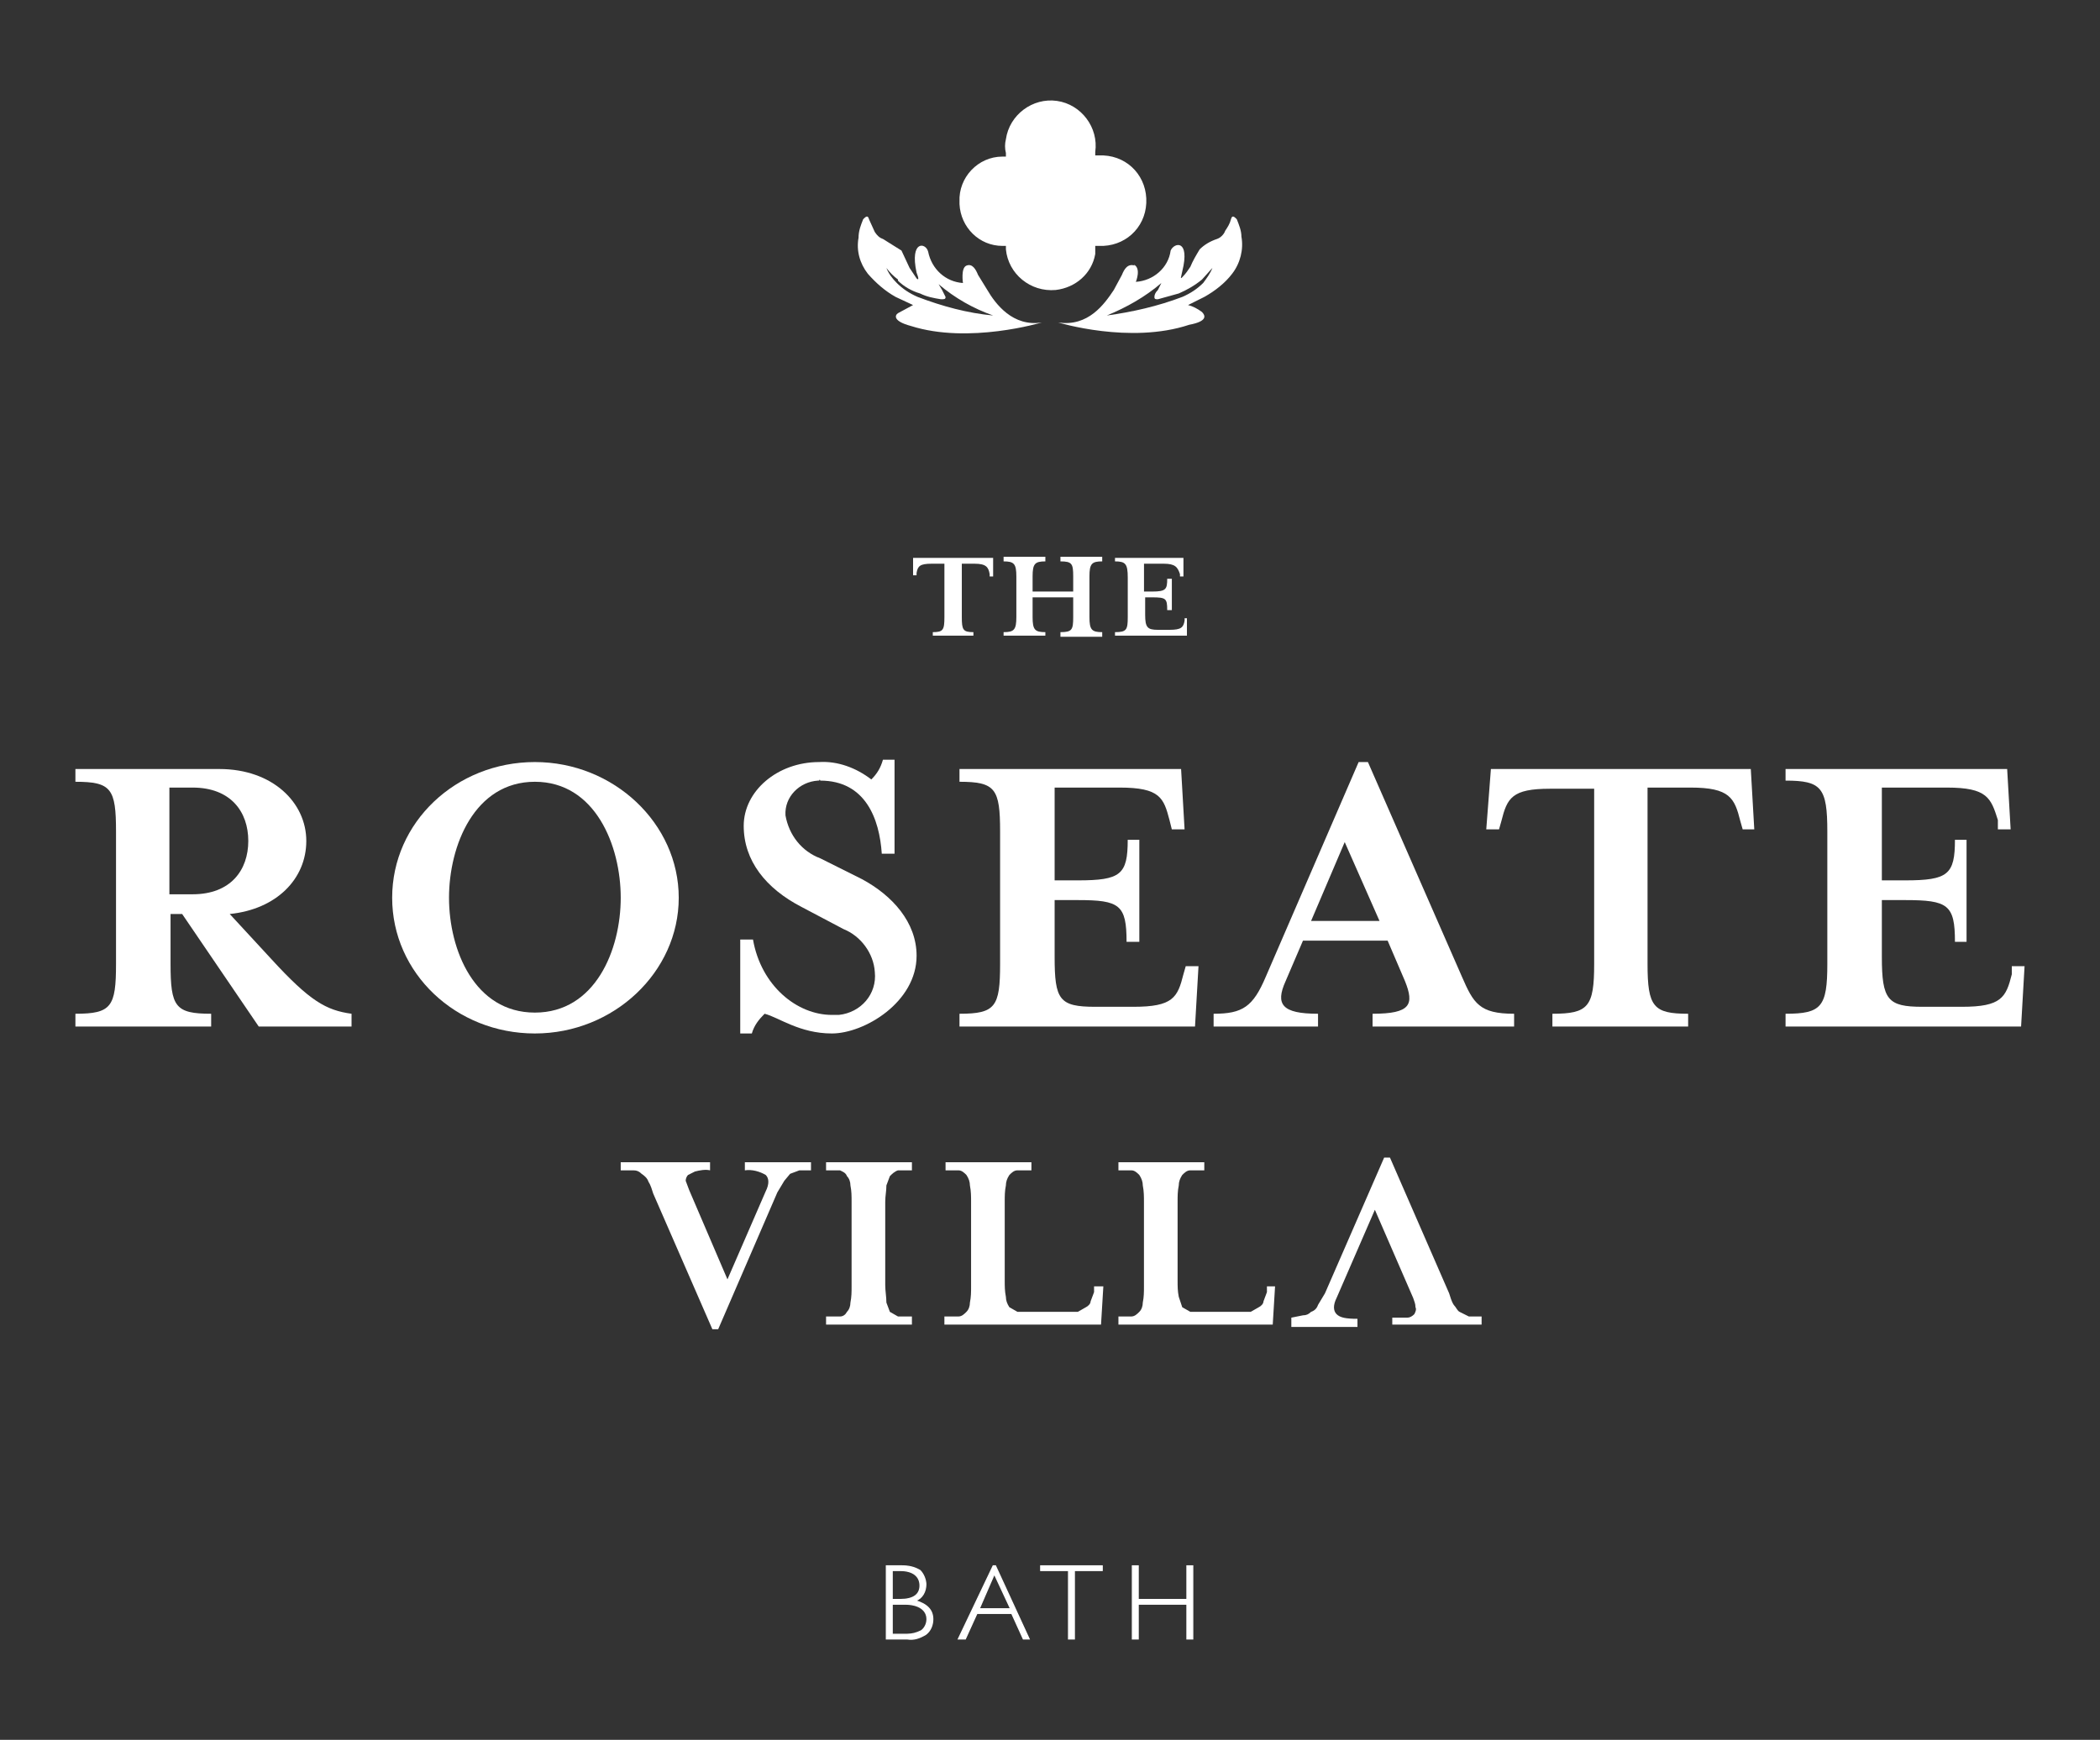<svg width="181" height="150" viewBox="0 0 181 150" fill="none" xmlns="http://www.w3.org/2000/svg">
<rect x="0" y="0" width="181" height="150" fill="#333333" stroke="none"/>
<path d="M76.398 135H77.698C78.298 135 78.798 135.1 79.298 135.4C79.598 135.7 79.798 136.2 79.798 136.6C79.798 137.2 79.498 137.8 78.898 138C79.898 138.3 80.398 138.8 80.398 139.6C80.398 140.1 80.198 140.6 79.798 140.9C79.298 141.2 78.798 141.4 78.198 141.3H76.398V135ZM76.898 135.4V137.9H77.598C78.698 137.9 79.298 137.5 79.298 136.7C79.298 135.9 78.698 135.4 77.598 135.4H76.898ZM76.898 138.3V140.9H78.198C78.598 140.9 78.998 140.8 79.398 140.6C79.698 140.4 79.898 140 79.898 139.6C79.898 138.8 79.198 138.3 77.998 138.3H76.898Z" fill="white" stroke="white" stroke-width="0.1" stroke-miterlimit="10"/>
<path d="M85.802 135L88.702 141.3H88.202L87.202 139.1H84.202L83.202 141.3H82.602L85.602 135H85.802ZM87.102 138.7L85.702 135.7L84.402 138.7H87.102Z" fill="white" stroke="white" stroke-width="0.1" stroke-miterlimit="10"/>
<path d="M94.999 135V135.4H92.599V141.3H92.099V135.4H89.699V135H94.999Z" fill="white" stroke="white" stroke-width="0.1" stroke-miterlimit="10"/>
<path d="M102.802 135V141.3H102.302V138.3H98.102V141.3H97.602V135H98.102V137.9H102.302V135H102.802Z" fill="white" stroke="white" stroke-width="0.1" stroke-miterlimit="10"/>
<path d="M23.4 82.7L19.8 78.8C23.8 78.4 26.4 75.8 26.4 72.5C26.4 69.2 23.5 66.3 18.9 66.3H6.5V67.4C9.6 67.4 10 68 10 71.7V83.1C10 86.8 9.6 87.4 6.5 87.4V88.5H18.2V87.4C15.1 87.4 14.7 86.8 14.7 83.1V78.8H15.7L22.3 88.5H30.3V87.4C28.1 87.1 26.7 86.3 23.4 82.7ZM14.6 77.1V67.9H16.6C19.9 67.9 21.4 70 21.4 72.5C21.4 75 19.9 77.1 16.6 77.1H14.6Z" fill="white"/>
<path d="M46.101 65.7C39.301 65.7 33.801 70.9 33.801 77.4C33.801 83.9 39.301 89.1 46.101 89.1C52.901 89.1 58.501 83.8 58.501 77.4C58.501 71 52.901 65.7 46.101 65.7ZM46.101 87.3C40.901 87.3 38.701 81.9 38.701 77.4C38.701 72.9 40.901 67.4 46.101 67.4C51.301 67.4 53.501 72.9 53.501 77.4C53.501 81.9 51.301 87.3 46.101 87.3Z" fill="white"/>
<path d="M79.001 82.4C79.001 79.5 76.901 77.2 74.301 75.8L70.701 74C69.101 73.4 68.001 72 67.701 70.3C67.601 68.7 68.901 67.4 70.501 67.3H70.601C70.601 67.2 70.701 67.2 70.701 67.3C74.601 67.3 75.801 70.6 76.001 73.6H77.101V65.5H76.101C75.901 66.2 75.601 66.7 75.101 67.2C73.801 66.2 72.201 65.6 70.601 65.7C67.001 65.7 64.101 68.2 64.101 71.2C64.101 74.2 66.001 76.6 69.101 78.2L72.701 80.1C74.201 80.7 75.301 82.2 75.401 83.8C75.601 85.7 74.201 87.3 72.301 87.5H71.701C68.701 87.5 65.601 85 64.901 81H63.801V89.1H64.801C65.001 88.4 65.401 87.9 65.901 87.4C67.101 87.7 68.901 89.1 71.701 89.1C74.501 89.1 79.001 86.4 79.001 82.4Z" fill="white"/>
<path d="M82.699 67.4C85.799 67.4 86.199 68 86.199 71.7V83.1C86.199 86.8 85.799 87.4 82.699 87.4V88.5H102.999L103.299 83.3H102.199L101.999 84C101.499 86 101.099 86.8 97.699 86.8H94.399C91.299 86.8 90.899 86.2 90.899 82.5V77.6H92.899C96.499 77.6 97.099 78 97.099 81.2H98.199V72.4H97.199C97.199 75.4 96.599 75.9 92.899 75.9H90.899V67.9H96.499C99.999 67.9 100.299 68.8 100.799 70.7L100.999 71.5H102.099L101.799 66.3H82.699V67.4Z" fill="white"/>
<path d="M126.002 84.2L117.902 65.7H117.102L109.102 84.2C108.002 86.8 107.102 87.4 104.602 87.4V88.5H113.602V87.4C110.502 87.4 109.902 86.6 110.802 84.6L112.302 81.1H119.602L121.102 84.6C121.902 86.6 121.602 87.4 118.302 87.4V88.5H130.502V87.4C127.502 87.4 127.002 86.5 126.002 84.2ZM113.002 79.4L115.902 72.6L118.902 79.4H113.002Z" fill="white"/>
<path d="M128.502 66.3L128.102 71.5H129.202L129.402 70.8C129.902 68.8 130.302 68 133.602 68H137.402V83.1C137.402 86.8 136.902 87.4 133.802 87.4V88.5H145.502V87.4C142.502 87.4 142.002 86.8 142.002 83.1V67.9H145.702C149.102 67.9 149.502 68.8 150.002 70.8L150.202 71.5H151.202L150.902 66.3H128.502Z" fill="white"/>
<path d="M173.398 83.3V84C172.898 86 172.498 86.8 169.098 86.8H165.698C162.698 86.8 162.198 86.2 162.198 82.5V77.6H164.198C167.898 77.6 168.498 78 168.498 81.2H169.498V72.4H168.498C168.498 75.4 167.898 75.9 164.198 75.9H162.198V67.9H167.798C171.298 67.9 171.598 68.8 172.198 70.7V71.5H173.298L172.998 66.3H153.898V67.3C156.998 67.3 157.498 67.9 157.498 71.7V83.1C157.498 86.8 156.998 87.4 153.898 87.4V88.5H174.198L174.498 83.3H173.398Z" fill="white"/>
<path d="M78.699 48.1V49.6H78.999V49.4C79.099 48.8 79.299 48.6 80.299 48.6H81.399V53.2C81.399 54.3 81.299 54.5 80.399 54.5V54.8H83.899V54.5C82.999 54.5 82.899 54.3 82.899 53.2V48.6H83.999C84.999 48.6 85.199 48.9 85.299 49.5V49.7H85.599V48.1H78.699Z" fill="white"/>
<path d="M86.5 54.5V54.8H90.1V54.5C89.2 54.5 89 54.3 89 53.2V51.5H92.5V53.2C92.5 54.3 92.4 54.5 91.4 54.5V54.9H95V54.5C94.1 54.5 93.9 54.3 93.9 53.2V49.7C93.9 48.6 94.1 48.4 95 48.4V48H91.4V48.4C92.4 48.4 92.5 48.6 92.5 49.7V51H89V49.7C89 48.6 89.2 48.4 90.1 48.4V48H86.5V48.4C87.4 48.4 87.6 48.6 87.6 49.7V53.2C87.6 54.3 87.4 54.5 86.5 54.5Z" fill="white"/>
<path d="M96.102 54.5V54.8H102.302V53.3H102.102V53.5C102.002 54.1 101.802 54.3 100.802 54.3H99.802C98.902 54.3 98.702 54.1 98.702 53V51.5H99.302C100.502 51.5 100.602 51.6 100.602 52.6H101.002V49.9H100.602C100.602 50.8 100.502 51 99.302 51H98.602V48.6H100.302C101.302 48.6 101.502 48.9 101.702 49.5V49.7H102.002V48.1H96.102V48.4C97.002 48.4 97.202 48.6 97.202 49.8V53.2C97.202 54.3 97.102 54.5 96.102 54.5Z" fill="white"/>
<path d="M68.9 100.9L68.1 101.2L67.6 101.8L67 102.8L61.9 114.6H61.4L56.3 102.9C56.2 102.6 56.1 102.2 55.9 101.9C55.8 101.6 55.6 101.4 55.3 101.2C55.1 101 54.9 100.9 54.6 100.9H53.5V100.2H61.2V100.9C60.8 100.8 60.3 100.9 59.9 101L59.3 101.3C59.2 101.4 59.1 101.6 59.1 101.8L59.4 102.6L62.7 110.3L66 102.7C66.3 102.1 66.3 101.6 66 101.3C65.5 101 64.8 100.8 64.2 100.9V100.2H69.9V100.9H68.9Z" fill="white"/>
<path d="M71.199 114.2V113.5H72.399C72.699 113.5 72.899 113.3 72.999 113.1C73.199 112.9 73.299 112.6 73.299 112.3C73.399 111.8 73.399 111.4 73.399 110.9V103.6C73.399 103.1 73.399 102.7 73.299 102.2C73.299 101.9 73.199 101.6 72.999 101.4C72.899 101.1 72.599 101 72.399 100.9H71.199V100.2H78.599V100.9H77.399C77.099 101 76.899 101.2 76.699 101.4L76.399 102.2C76.399 102.7 76.299 103.1 76.299 103.6V110.8C76.299 111.3 76.399 111.8 76.399 112.3L76.699 113.1L77.399 113.5H78.599V114.2H71.199Z" fill="white"/>
<path d="M83.598 102.2C83.598 101.9 83.498 101.6 83.298 101.3C83.098 101.1 82.898 100.9 82.598 100.9H81.498V100.2H88.898V100.9H87.698C87.398 100.9 87.198 101.1 86.998 101.3C86.798 101.6 86.698 101.9 86.698 102.2C86.598 102.7 86.598 103.1 86.598 103.6V110.4C86.598 110.9 86.598 111.3 86.698 111.8C86.698 112.1 86.798 112.4 86.998 112.7L87.698 113.1H92.898L93.598 112.7C93.798 112.6 93.998 112.4 93.998 112.2L94.298 111.4V110.9H95.098L94.898 114.2H81.398V113.5H82.598C82.898 113.5 83.098 113.3 83.298 113.1C83.498 112.9 83.598 112.6 83.598 112.3C83.698 111.8 83.698 111.4 83.698 110.9V103.6C83.698 103.2 83.698 102.7 83.598 102.2Z" fill="white"/>
<path d="M98.498 102.2C98.498 101.9 98.398 101.6 98.198 101.3C97.998 101.1 97.798 100.9 97.498 100.9H96.398V100.2H103.798V100.9H102.598C102.298 100.9 102.098 101.1 101.898 101.3C101.698 101.6 101.598 101.9 101.598 102.2C101.498 102.7 101.498 103.1 101.498 103.6V110.4C101.498 110.9 101.498 111.3 101.598 111.8C101.698 112.1 101.798 112.4 101.898 112.7L102.598 113.1H107.798L108.498 112.7C108.698 112.6 108.898 112.4 108.898 112.2L109.198 111.4V110.9H109.898L109.698 114.2H96.398V113.5H97.498C97.798 113.5 97.998 113.3 98.198 113.1C98.398 112.9 98.498 112.6 98.498 112.3C98.598 111.8 98.598 111.4 98.598 110.9V103.6C98.598 103.2 98.598 102.7 98.498 102.2Z" fill="white"/>
<path d="M112.301 113.4C112.601 113.4 112.801 113.3 113.001 113.1C113.301 113 113.501 112.8 113.601 112.5L114.201 111.5L119.301 99.8H119.801L124.901 111.5C125.001 111.8 125.101 112.2 125.301 112.5C125.501 112.7 125.601 113 125.801 113.1L126.601 113.5H127.701V114.2H120.001V113.6H121.301C121.501 113.6 121.701 113.5 121.901 113.3C122.001 113.1 122.101 112.9 122.001 112.7C122.001 112.4 121.901 112.2 121.801 111.9L118.501 104.3L115.201 111.9C114.901 112.5 114.901 113 115.201 113.3C115.501 113.6 116.001 113.7 117.001 113.7V114.4H111.301V113.6L112.301 113.4Z" fill="white"/>
<path d="M86.4 21.2H86.7V21.5C86.9 23.6 88.799 25.2 90.999 25C92.7 24.8 94.1 23.6 94.4 21.9V21.2H94.7C96.9 21.3 98.7 19.7 98.799 17.5C98.9 15.3 97.299 13.5 95.1 13.4H94.4V13.1C94.7 11 93.2 9 91.1 8.7C88.999 8.4 86.999 9.9 86.7 12C86.6 12.4 86.6 12.8 86.7 13.2V13.5H86.4C84.299 13.5 82.6 15.3 82.7 17.4C82.7 17.5 82.7 17.5 82.7 17.6C82.799 19.6 84.4 21.2 86.4 21.2Z" fill="white"/>
<path d="M97.799 22.9C97.199 22.7 96.899 23.2 96.699 23.7L95.999 25C95.199 26.2 93.799 28.2 91.199 27.8C91.199 27.8 97.399 29.7 102.499 28C104.099 27.7 103.899 27.2 103.599 26.9C103.199 26.6 102.799 26.4 102.399 26.3L103.799 25.6C104.699 25.1 105.599 24.4 106.199 23.6C106.899 22.7 107.199 21.5 106.999 20.4C106.999 19.9 106.799 19.4 106.599 18.9C106.399 18.7 106.199 18.5 106.099 18.9C105.999 19.3 105.799 19.6 105.599 19.9C105.499 20.2 105.199 20.5 104.899 20.6C104.299 20.8 103.799 21.1 103.399 21.5C103.099 22 102.799 22.5 102.599 23C102.399 23.3 102.199 23.6 101.899 23.9C101.699 24.1 101.799 23.9 101.899 23.4C102.599 20.6 101.199 20.9 100.899 21.6C100.699 23.1 99.399 24.2 97.899 24.3C97.899 24.3 98.399 23.1 97.699 22.8M100.099 24.4L99.799 25C99.599 25.2 99.499 25.4 99.499 25.6C99.499 25.8 99.599 25.8 99.799 25.8L101.599 25.3C102.299 25 102.999 24.6 103.599 24.1L104.499 23.1C104.299 23.6 103.999 24 103.699 24.4C103.199 24.9 102.599 25.3 101.899 25.6C99.799 26.4 97.599 26.9 95.399 27.2C97.099 26.5 98.699 25.6 100.099 24.4Z" fill="white"/>
<path d="M77.198 25.6L78.698 26.3L77.398 27C77.098 27.2 76.998 27.7 78.498 28.1C83.498 29.7 89.798 27.8 89.798 27.8C87.298 28.2 85.798 26.2 85.098 25L84.298 23.7C84.098 23.2 83.798 22.7 83.298 22.9C82.798 23.1 82.998 24.4 82.998 24.4C81.498 24.3 80.298 23.2 79.998 21.7C79.798 20.9 78.398 20.7 78.998 23.5C79.198 24 79.198 24.2 78.998 24C78.798 23.7 78.598 23.4 78.398 23.1L77.698 21.6L76.098 20.6C75.798 20.5 75.598 20.3 75.398 20L74.898 18.9C74.798 18.5 74.598 18.7 74.398 18.9C74.198 19.4 73.998 19.9 73.998 20.5C73.798 21.6 74.098 22.7 74.798 23.6C75.498 24.4 76.298 25.1 77.198 25.6ZM77.398 24.2C77.898 24.7 78.598 25.1 79.298 25.3C79.898 25.6 80.498 25.7 81.098 25.8C81.398 25.8 81.498 25.8 81.498 25.6L81.198 25L80.898 24.5C82.298 25.7 83.898 26.6 85.598 27.2C83.398 27 81.198 26.4 79.098 25.6C78.398 25.3 77.798 24.9 77.298 24.4C76.898 24 76.598 23.6 76.398 23.1C76.698 23.5 76.998 23.8 77.398 24.1" fill="white"/>
</svg>

